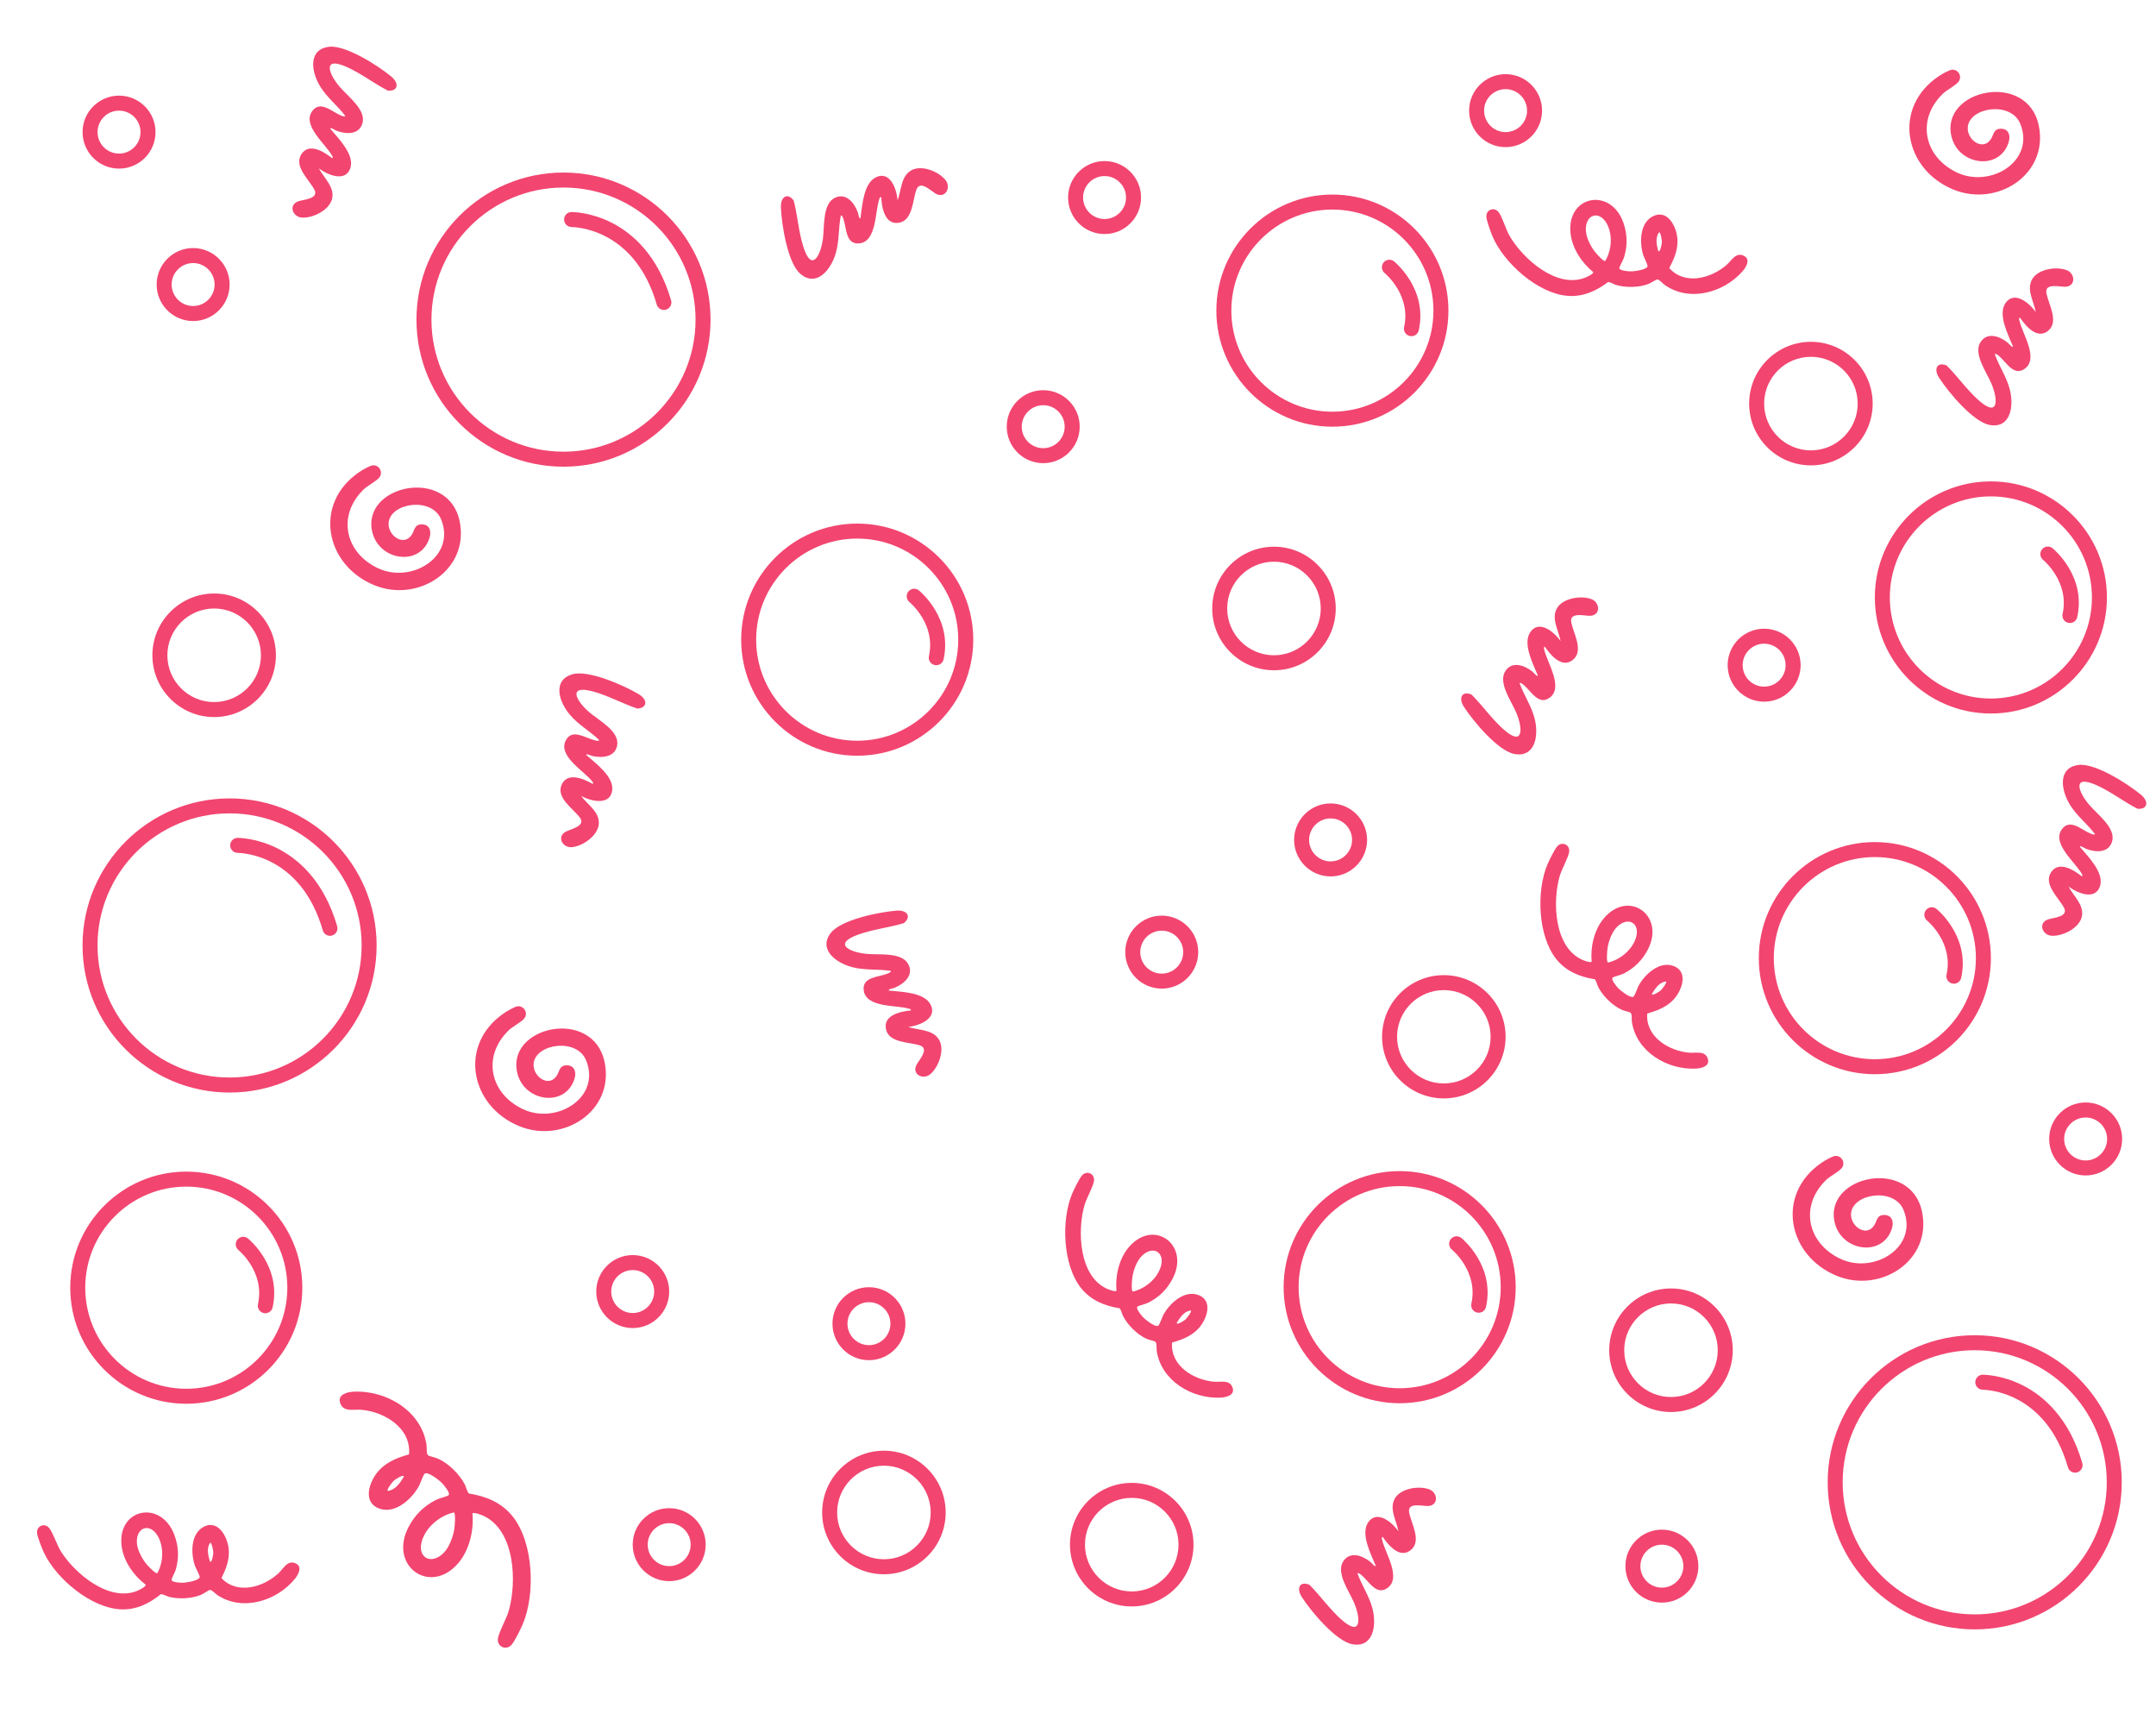<svg viewBox="0 0 753.81 599.15" version="1.1" xmlns="http://www.w3.org/2000/svg" id="Art">
  
  <defs>
    <style>
      .st0 {
        fill: #f24570;
      }
    </style>
  </defs>
  <path d="M729.21,410.88c-7.03,0-12.75-5.72-12.75-12.76s5.72-12.75,12.75-12.75,12.76,5.72,12.76,12.75-5.72,12.76-12.76,12.76ZM729.21,390.62c-4.14,0-7.51,3.37-7.51,7.51s3.37,7.51,7.51,7.51,7.51-3.37,7.51-7.51-3.37-7.51-7.51-7.51Z" class="st0"></path>
  <path d="M221.22,464.22c-7.03,0-12.75-5.72-12.75-12.76s5.72-12.75,12.75-12.75,12.76,5.72,12.76,12.75-5.72,12.76-12.76,12.76ZM221.22,443.95c-4.14,0-7.51,3.37-7.51,7.51s3.37,7.51,7.51,7.51,7.51-3.37,7.51-7.51-3.37-7.51-7.51-7.51Z" class="st0"></path>
  <path d="M41.62,58.94c-7.03,0-12.75-5.72-12.75-12.76s5.72-12.75,12.75-12.75,12.76,5.72,12.76,12.75-5.72,12.76-12.76,12.76ZM41.62,38.67c-4.14,0-7.51,3.37-7.51,7.51s3.37,7.51,7.51,7.51,7.51-3.37,7.51-7.51-3.37-7.51-7.51-7.51Z" class="st0"></path>
  <path d="M465.22,306.35c-7.03,0-12.75-5.72-12.75-12.76s5.72-12.75,12.75-12.75,12.76,5.72,12.76,12.75-5.72,12.76-12.76,12.76ZM465.22,286.08c-4.14,0-7.51,3.37-7.51,7.51s3.37,7.51,7.51,7.51,7.51-3.37,7.51-7.51-3.37-7.51-7.51-7.51Z" class="st0"></path>
  <path d="M364.74,161.9c-7.03,0-12.75-5.72-12.75-12.76s5.72-12.75,12.75-12.75,12.76,5.72,12.76,12.75-5.72,12.76-12.76,12.76ZM364.74,141.64c-4.14,0-7.51,3.37-7.51,7.51s3.37,7.51,7.51,7.51,7.51-3.37,7.51-7.51-3.37-7.51-7.51-7.51Z" class="st0"></path>
  <path d="M616.8,245.27c-7.03,0-12.75-5.72-12.75-12.76s5.72-12.75,12.75-12.75,12.76,5.72,12.76,12.75-5.72,12.76-12.76,12.76ZM616.8,225c-4.14,0-7.51,3.37-7.51,7.51s3.37,7.51,7.51,7.51,7.51-3.37,7.51-7.51-3.37-7.51-7.51-7.51Z" class="st0"></path>
  <path d="M526.4,51.43c-7.03,0-12.75-5.72-12.75-12.76s5.72-12.75,12.75-12.75,12.76,5.72,12.76,12.75-5.72,12.76-12.76,12.76ZM526.4,31.16c-4.14,0-7.51,3.37-7.51,7.51s3.37,7.51,7.51,7.51,7.51-3.37,7.51-7.51-3.37-7.51-7.51-7.51Z" class="st0"></path>
  <path d="M386.19,81.81c-7.03,0-12.75-5.72-12.75-12.76s5.72-12.75,12.75-12.75,12.76,5.72,12.76,12.75-5.72,12.76-12.76,12.76ZM386.19,61.54c-4.14,0-7.51,3.37-7.51,7.51s3.37,7.51,7.51,7.51,7.51-3.37,7.51-7.51-3.37-7.51-7.51-7.51Z" class="st0"></path>
  <path d="M67.52,112.22c-7.03,0-12.75-5.72-12.75-12.76s5.72-12.75,12.75-12.75,12.76,5.72,12.76,12.75-5.72,12.76-12.76,12.76ZM67.52,91.95c-4.14,0-7.51,3.37-7.51,7.51s3.37,7.51,7.51,7.51,7.51-3.37,7.51-7.51-3.37-7.51-7.51-7.51Z" class="st0"></path>
  <path d="M233.97,552.69c-7.03,0-12.75-5.72-12.75-12.76s5.72-12.75,12.75-12.75,12.76,5.72,12.76,12.75-5.72,12.76-12.76,12.76ZM233.97,532.42c-4.14,0-7.51,3.37-7.51,7.51s3.37,7.51,7.51,7.51,7.51-3.37,7.51-7.51-3.37-7.51-7.51-7.51Z" class="st0"></path>
  <path d="M309.04,550.28c-11.91,0-21.59-9.69-21.59-21.59s9.69-21.6,21.59-21.6,21.6,9.69,21.6,21.6-9.69,21.59-21.6,21.59ZM309.04,512.33c-9.02,0-16.35,7.34-16.35,16.36s7.34,16.35,16.35,16.35,16.36-7.34,16.36-16.35-7.34-16.36-16.36-16.36Z" class="st0"></path>
  <path d="M504.81,340.86c-11.91,0-21.59,9.66-21.59,21.54s9.69,21.55,21.59,21.55,21.6-9.67,21.6-21.55-9.69-21.54-21.6-21.54ZM504.81,378.72c-9.02,0-16.35-7.32-16.35-16.32s7.34-16.31,16.35-16.31,16.36,7.32,16.36,16.31-7.34,16.32-16.36,16.32Z" class="st0"></path>
  <path d="M633.15,162.67c-11.91,0-21.59-9.69-21.59-21.59s9.69-21.6,21.59-21.6,21.6,9.69,21.6,21.6-9.69,21.59-21.6,21.59ZM633.15,124.72c-9.02,0-16.35,7.34-16.35,16.36s7.34,16.35,16.35,16.35,16.36-7.34,16.36-16.35-7.34-16.36-16.36-16.36Z" class="st0"></path>
  <path d="M74.87,250.65c-11.91,0-21.59-9.69-21.59-21.59s9.69-21.6,21.59-21.6,21.6,9.69,21.6,21.6-9.69,21.59-21.6,21.59ZM74.87,212.7c-9.02,0-16.35,7.34-16.35,16.36s7.34,16.35,16.35,16.35,16.36-7.34,16.36-16.35-7.34-16.36-16.36-16.36Z" class="st0"></path>
  <path d="M584.24,493.57c-11.91,0-21.6-9.69-21.6-21.6s9.69-21.59,21.6-21.59,21.59,9.69,21.59,21.59-9.69,21.6-21.59,21.6ZM584.24,455.62c-9.02,0-16.36,7.34-16.36,16.35s7.34,16.36,16.36,16.36,16.35-7.34,16.35-16.36-7.34-16.35-16.35-16.35Z" class="st0"></path>
  <g>
    <path d="M197.02,163.13c-28.35,0-51.41-23.06-51.41-51.41s23.06-51.41,51.41-51.41,51.41,23.06,51.41,51.41-23.06,51.41-51.41,51.41ZM197.02,65.55c-25.46,0-46.17,20.71-46.17,46.17s20.71,46.17,46.17,46.17,46.17-20.71,46.17-46.17-20.71-46.17-46.17-46.17Z" class="st0"></path>
    <path d="M232.14,108.35c-1.14,0-2.19-.74-2.52-1.89-7.81-26.92-28.96-27.05-29.74-27.1h-.02c-1.44,0-2.61-1.16-2.63-2.6-.01-1.44,1.14-2.63,2.58-2.65.26.02,6.67-.04,14.18,3.8,6.85,3.51,16,11.05,20.65,27.09.4,1.39-.4,2.84-1.79,3.25-.24.07-.49.1-.73.1Z" class="st0"></path>
  </g>
  <g>
    <path d="M690.43,569.55c-28.35,0-51.41-23.06-51.41-51.41s23.06-51.41,51.41-51.41,51.41,23.06,51.41,51.41-23.06,51.41-51.41,51.41ZM690.43,471.97c-25.46,0-46.17,20.71-46.17,46.17s20.71,46.17,46.17,46.17,46.17-20.71,46.17-46.17-20.71-46.17-46.17-46.17Z" class="st0"></path>
    <path d="M725.54,514.77c-1.14,0-2.19-.74-2.52-1.89-7.81-26.92-28.96-27.05-29.74-27.1h-.02c-1.44,0-2.61-1.16-2.63-2.6-.01-1.44,1.14-2.63,2.58-2.65.26.02,6.67-.04,14.18,3.8,6.85,3.51,16,11.05,20.65,27.09.4,1.39-.4,2.84-1.79,3.25-.24.07-.49.1-.73.1Z" class="st0"></path>
  </g>
  <g>
    <path d="M465.85,149.15c-22.37,0-40.57-18.2-40.57-40.57s18.2-40.57,40.57-40.57,40.57,18.2,40.57,40.57-18.2,40.57-40.57,40.57ZM465.85,73.25c-19.48,0-35.33,15.85-35.33,35.33s15.85,35.33,35.33,35.33,35.33-15.85,35.33-35.33-15.85-35.33-35.33-35.33Z" class="st0"></path>
    <path d="M493.49,117.51c-.19,0-.38-.02-.57-.06-1.41-.31-2.31-1.71-1.99-3.12,2.45-11.09-6.44-18.58-6.82-18.89-1.11-.92-1.28-2.57-.36-3.69.92-1.12,2.56-1.29,3.68-.37.48.39,11.78,9.79,8.62,24.08-.27,1.22-1.35,2.06-2.56,2.06Z" class="st0"></path>
  </g>
  <g>
    <path d="M655.51,375.49c-22.37,0-40.57-18.2-40.57-40.57s18.2-40.57,40.57-40.57,40.57,18.2,40.57,40.57-18.2,40.57-40.57,40.57ZM655.51,299.59c-19.48,0-35.33,15.85-35.33,35.33s15.85,35.33,35.33,35.33,35.33-15.85,35.33-35.33-15.85-35.33-35.33-35.33Z" class="st0"></path>
    <path d="M683.14,343.85c-.19,0-.38-.02-.57-.06-1.41-.31-2.31-1.71-1.99-3.12,2.45-11.09-6.44-18.58-6.82-18.89-1.11-.92-1.28-2.57-.36-3.69.92-1.12,2.56-1.29,3.68-.37.48.39,11.78,9.79,8.62,24.08-.27,1.22-1.35,2.06-2.56,2.06Z" class="st0"></path>
  </g>
  <g>
    <path d="M696.08,249.41c-22.37,0-40.57-18.2-40.57-40.57s18.2-40.57,40.57-40.57,40.57,18.2,40.57,40.57-18.2,40.57-40.57,40.57ZM696.08,173.51c-19.48,0-35.33,15.85-35.33,35.33s15.85,35.33,35.33,35.33,35.33-15.85,35.33-35.33-15.85-35.33-35.33-35.33Z" class="st0"></path>
    <path d="M723.71,217.77c-.19,0-.38-.02-.57-.06-1.41-.31-2.31-1.71-1.99-3.12,2.45-11.09-6.44-18.58-6.82-18.89-1.11-.92-1.28-2.57-.36-3.69.92-1.12,2.56-1.29,3.68-.37.48.39,11.78,9.79,8.62,24.08-.27,1.22-1.35,2.06-2.56,2.06Z" class="st0"></path>
  </g>
  <g>
    <path d="M65.13,490.68c-22.37,0-40.57-18.2-40.57-40.57s18.2-40.57,40.57-40.57,40.57,18.2,40.57,40.57-18.2,40.57-40.57,40.57ZM65.13,414.78c-19.48,0-35.33,15.85-35.33,35.33s15.85,35.33,35.33,35.33,35.33-15.85,35.33-35.33-15.85-35.33-35.33-35.33Z" class="st0"></path>
    <path d="M92.76,459.04c-.19,0-.38-.02-.57-.06-1.41-.31-2.31-1.71-1.99-3.12,2.45-11.09-6.44-18.58-6.82-18.89-1.11-.92-1.28-2.57-.36-3.69.92-1.12,2.56-1.29,3.68-.37.48.39,11.78,9.79,8.62,24.08-.27,1.22-1.35,2.06-2.56,2.06Z" class="st0"></path>
  </g>
  <path d="M556.5,336.11c-.49-5.05.89-11.08,4.19-15.03,8.65-10.38,21.71-1.08,15.41,10.92-1.96,3.74-4.76,6.49-8.57,8.39-.78.39-3.32,1.01-3.69,1.33-.7.62,1.28,2.95,1.75,3.49.82.93,4.17,3.63,5.42,3.25.51-.15,1.45-3.05,1.84-3.79,2.1-3.94,7.12-8.66,11.96-7.11,5.91,1.89,3.19,9.03.03,12.15-2.51,2.48-5.58,3.62-8.9,4.57-.67,8.13,7.53,13.05,14.65,13.69,2.4.21,5.67-.88,6.56,2.27.69,2.44-2.27,3.19-4.09,3.29-10.08.54-20.95-5.86-22.5-16.39-.13-.9.13-2.6-.49-3.17-.16-.15-2.54-.76-3.15-1.04-3.19-1.47-6.5-4.77-8.11-7.88-.36-.7-.72-2.29-1.24-2.76-5.21-.82-9.97-2.75-13.38-6.96-6.5-8.03-7.09-23.89-3.15-33.18.6-1.42,2.47-5.21,3.39-6.27,1.66-1.88,4.45-.67,4.22,1.78-.18,1.85-2.63,6.19-3.31,8.51-2.61,8.98-1.97,24.89,7.84,29.31.5.22,3.04,1.24,3.31.63ZM562.2,336.46c4.23-.94,8.43-4.4,9.76-8.59,1.65-5.16-2.7-7.75-6.61-3.86-1.76,1.75-2.9,4.92-3.29,7.33-.12.76-.5,4.84.14,5.12ZM577.56,347.39c-.06.99,2.65-.84,2.99-1.11.47-.37,2.27-2.71,2-3.2-2.36.17-3.87,2.48-4.99,4.32Z" class="st0"></path>
  <path d="M557.04,95.08c-3.98-3.15-7.36-8.32-7.92-13.44-1.48-13.43,14.27-16.39,18.56-3.52,1.33,4.01,1.38,7.93.09,11.99-.26.83-1.58,3.09-1.6,3.58-.04.93,3.01,1.13,3.73,1.16,1.24.06,5.5-.49,6.11-1.65.25-.47-1.19-3.16-1.45-3.95-1.38-4.24-1.3-11.14,3.17-13.55,5.46-2.94,8.72,3.96,8.78,8.41.05,3.53-1.26,6.54-2.88,9.58,5.39,6.12,14.62,3.63,20.02-1.06,1.82-1.58,3.3-4.69,6.18-3.15,2.24,1.2.73,3.85-.47,5.22-6.61,7.64-18.75,11.03-27.41,4.84-.74-.53-1.78-1.9-2.62-1.85-.22.01-2.31,1.3-2.94,1.55-3.27,1.28-7.95,1.37-11.3.38-.76-.22-2.15-1.07-2.85-1.03-4.2,3.18-8.9,5.28-14.3,4.81-10.3-.89-22.13-11.46-26.09-20.74-.6-1.41-2.04-5.39-2.16-6.79-.21-2.5,2.6-3.68,4.21-1.8,1.21,1.41,2.63,6.19,3.84,8.28,4.66,8.11,16.56,18.68,26.55,14.68.51-.2,3-1.33,2.75-1.95ZM561.24,91.22c2.26-3.7,2.67-9.12.58-12.99-2.58-4.77-7.46-3.43-7.36,2.09.04,2.48,1.53,5.5,3,7.46.46.62,3.14,3.72,3.78,3.45ZM579.78,87.74c.67.73,1.23-2.49,1.27-2.92.06-.6-.38-3.52-.92-3.66-1.51,1.82-.9,4.51-.35,6.59Z" class="st0"></path>
  <path d="M165.17,529.07c.56,5.75-1.02,12.61-4.77,17.12-9.85,11.82-24.72,1.23-17.55-12.44,2.24-4.26,5.42-7.39,9.76-9.55.89-.44,3.78-1.15,4.2-1.52.8-.71-1.46-3.36-1.99-3.97-.93-1.06-4.74-4.13-6.18-3.7-.58.17-1.65,3.48-2.1,4.31-2.39,4.49-8.11,9.86-13.62,8.1-6.73-2.16-3.63-10.28-.03-13.84,2.85-2.83,6.36-4.13,10.13-5.21.77-9.26-8.57-14.86-16.68-15.58-2.73-.24-6.46,1-7.47-2.58-.78-2.78,2.58-3.63,4.65-3.74,11.48-.61,23.86,6.67,25.62,18.66.15,1.03-.15,2.96.55,3.61.19.17,2.9.87,3.59,1.19,3.63,1.67,7.4,5.44,9.24,8.97.42.8.82,2.61,1.41,3.15,5.93.93,11.36,3.13,15.24,7.93,7.41,9.15,8.08,27.21,3.59,37.78-.68,1.61-2.81,5.94-3.87,7.14-1.89,2.14-5.07.77-4.81-2.03.2-2.1,3-7.05,3.76-9.69,2.97-10.23,2.24-28.34-8.93-33.38-.57-.26-3.46-1.41-3.77-.71ZM158.68,528.67c-4.82,1.07-9.6,5.01-11.12,9.78-1.88,5.88,3.08,8.83,7.53,4.39,2-2,3.3-5.6,3.75-8.35.14-.87.57-5.51-.16-5.83ZM141.19,516.21c.07-1.13-3.01.96-3.4,1.27-.53.42-2.59,3.09-2.28,3.65,2.69-.2,4.41-2.82,5.68-4.92Z" class="st0"></path>
  <path d="M308.07,68.89c-.48-.09-.53.36-.66.74-1.48,4.27-.87,14.77-6.89,15.43-4.92.54-4.46-5.26-5.64-8.54-.09-.25-.52-1.48-.9-1.16-.88,4.49-.49,8.82-1.81,13.28-1.77,5.98-6.88,11.82-12.39,7.04-4.39-3.81-6.52-17.14-6.75-23.2-.14-3.74,2.33-5.27,4.48-2.37,1.35,5.27,1.73,11.05,3.38,16.22,2.86,8.96,5.99,3.21,6.82-2.81.6-4.38-.21-12.4,4.32-14.44,3.68-1.66,6.53,1.53,7.89,5.13.09.25.48,2.63.91,2.08.66-4.57,1.12-12.32,5.5-14.36,4.7-2.19,7.14,3.7,7.49,8.12,1.39-3.73,1.16-8.54,4.89-10.56,3.48-1.89,9.28.33,11.83,3.4,2.15,2.59,0,6.71-3.39,4.81-1.61-.91-5.45-4.9-6.74-1.41-1.38,3.72-1.24,11-6.38,11.61-4.55.54-5.69-4.91-5.94-9Z" class="st0"></path>
  <path d="M483.42,537.24c-.46.17-.27.58-.19.97.92,4.42,6.82,13.13,1.99,16.78-3.95,2.98-6.52-2.23-9.22-4.44-.2-.17-1.21-1-1.37-.53,1.54,4.31,4.1,7.83,5.25,12.33,1.54,6.04.15,13.68-7.03,12.39-5.73-1.03-14.38-11.38-17.68-16.46-2.04-3.14-.7-5.72,2.63-4.33,3.86,3.84,7.15,8.6,11.21,12.19,7.04,6.23,6.79-.31,4.42-5.91-1.73-4.07-6.53-10.55-3.69-14.62,2.31-3.31,6.39-2.03,9.41.36.21.17,1.76,2.01,1.84,1.32-1.77-4.26-5.35-11.15-2.63-15.15,2.92-4.29,8.03-.48,10.59,3.14-.72-3.91-3.38-7.92-1.21-11.57,2.02-3.4,8.14-4.47,11.9-3.14,3.17,1.13,3.44,5.77-.45,5.86-1.84.05-7.19-1.42-6.51,2.24.72,3.9,4.58,10.08.47,13.24-3.63,2.8-7.4-1.3-9.72-4.69Z" class="st0"></path>
  <path d="M706.24,111.05c-.46.17-.27.58-.19.97.92,4.42,6.82,13.13,1.99,16.78-3.95,2.98-6.52-2.23-9.22-4.44-.2-.17-1.21-1-1.37-.53,1.54,4.31,4.1,7.83,5.25,12.33,1.54,6.04.15,13.68-7.03,12.39-5.73-1.03-14.38-11.38-17.68-16.46-2.04-3.14-.7-5.72,2.63-4.33,3.86,3.84,7.15,8.6,11.21,12.19,7.04,6.23,6.79-.31,4.42-5.91-1.73-4.07-6.53-10.55-3.69-14.62,2.31-3.31,6.39-2.03,9.41.36.21.17,1.76,2.01,1.84,1.32-1.77-4.26-5.35-11.15-2.63-15.15,2.92-4.29,8.03-.48,10.59,3.14-.72-3.91-3.38-7.92-1.21-11.57,2.02-3.4,8.14-4.47,11.9-3.14,3.17,1.13,3.44,5.77-.45,5.86-1.84.05-7.19-1.42-6.51,2.24.72,3.9,4.58,10.08.47,13.24-3.63,2.8-7.4-1.3-9.72-4.69Z" class="st0"></path>
  <path d="M727.9,306.33c.39-.3.09-.64-.11-.99-2.21-3.94-10.45-10.47-6.94-15.4,2.87-4.03,6.89.17,10.13,1.47.25.1,1.45.59,1.46.1-2.77-3.65-6.26-6.23-8.71-10.19-3.28-5.3-4.25-13,2.99-13.93,5.77-.74,17.14,6.53,21.81,10.39,2.89,2.38,2.39,5.25-1.21,4.92-4.83-2.5-9.4-6.06-14.36-8.26-8.59-3.82-6.39,2.34-2.44,6.96,2.87,3.36,9.4,8.1,7.91,12.83-1.21,3.85-5.49,3.86-9.08,2.48-.25-.1-2.29-1.39-2.15-.7,2.97,3.53,8.46,9.03,7.06,13.66-1.5,4.96-7.51,2.87-11.05.19,1.86,3.52,5.6,6.54,4.63,10.67-.91,3.85-6.42,6.71-10.41,6.57-3.36-.12-5.01-4.47-1.34-5.73,1.74-.6,7.28-.81,5.54-4.1-1.86-3.51-7.39-8.24-4.42-12.49,2.63-3.76,7.45-.98,10.68,1.55Z" class="st0"></path>
  <path d="M116.16,55.3c.39-.3.09-.64-.11-.99-2.21-3.94-10.45-10.47-6.94-15.4,2.87-4.03,6.89.17,10.13,1.47.25.1,1.45.59,1.46.1-2.77-3.65-6.26-6.23-8.71-10.19-3.28-5.3-4.25-13,2.99-13.93,5.77-.74,17.14,6.53,21.81,10.39,2.89,2.38,2.39,5.25-1.21,4.92-4.83-2.5-9.4-6.06-14.36-8.26-8.59-3.82-6.39,2.34-2.44,6.96,2.87,3.36,9.4,8.1,7.91,12.83-1.21,3.85-5.49,3.86-9.08,2.48-.25-.1-2.29-1.39-2.15-.7,2.97,3.53,8.46,9.03,7.06,13.66-1.5,4.96-7.51,2.87-11.05.19,1.86,3.52,5.6,6.54,4.63,10.67-.91,3.85-6.42,6.71-10.41,6.57-3.36-.12-5.01-4.47-1.34-5.73,1.74-.6,7.28-.81,5.54-4.1-1.86-3.51-7.39-8.24-4.42-12.49,2.63-3.76,7.45-.98,10.68,1.55Z" class="st0"></path>
  <path d="M177.73,360.27c-9.28,9.15-6.34,22.01,5.05,27.41,11.74,5.58,27.43-3.99,22.15-17.02-3.23-7.98-17.58-5.86-18.35,1.02-.51,4.57,5.4,8.78,8.18,4.17.71-1.18.92-3.12,2.61-3.4,3.27-.53,4.36,2,3.45,4.78-3.26,9.97-17.52,7.92-19.95-2.12-3.99-16.48,26.59-23.08,30.53-3.8,3.48,17.04-14.51,28.55-29.74,22.38-17.36-7.03-21.55-28.62-5.33-39.61.97-.66,3.72-2.29,4.78-2.34,2.16-.11,3.62,2.36,2.22,4.22-.98,1.3-4.12,2.84-5.61,4.3Z" class="st0"></path>
  <path d="M127.04,171.18c-9.28,9.15-6.34,22.01,5.05,27.41,11.74,5.58,27.43-3.99,22.15-17.02-3.23-7.98-17.58-5.86-18.35,1.02-.51,4.57,5.4,8.78,8.18,4.17.71-1.18.92-3.12,2.61-3.4,3.27-.53,4.36,2,3.45,4.78-3.26,9.97-17.52,7.92-19.95-2.12-3.99-16.48,26.59-23.08,30.53-3.8,3.48,17.04-14.51,28.55-29.74,22.38-17.36-7.03-21.55-28.62-5.33-39.61.97-.66,3.72-2.29,4.78-2.34,2.16-.11,3.62,2.36,2.22,4.22-.98,1.3-4.12,2.84-5.61,4.3Z" class="st0"></path>
  <path d="M679.16,32.89c-9.28,9.15-6.34,22.01,5.05,27.41,11.74,5.58,27.43-3.99,22.15-17.02-3.23-7.98-17.58-5.86-18.35,1.02-.51,4.57,5.4,8.78,8.18,4.17.71-1.18.92-3.12,2.61-3.4,3.27-.53,4.36,2,3.45,4.78-3.26,9.97-17.52,7.92-19.95-2.12-3.99-16.48,26.59-23.08,30.53-3.8,3.48,17.04-14.51,28.55-29.74,22.38-17.36-7.03-21.55-28.62-5.33-39.61.97-.66,3.72-2.29,4.78-2.34,2.16-.11,3.62,2.36,2.22,4.22-.98,1.3-4.12,2.84-5.61,4.3Z" class="st0"></path>
  <path d="M638.35,412.58c-9.28,9.15-6.34,22.01,5.05,27.41,11.74,5.58,27.43-3.99,22.15-17.02-3.23-7.98-17.58-5.86-18.35,1.02-.51,4.57,5.4,8.78,8.18,4.17.71-1.18.92-3.12,2.61-3.4,3.27-.53,4.36,2,3.45,4.78-3.26,9.97-17.52,7.92-19.95-2.12-3.99-16.48,26.59-23.08,30.53-3.8,3.48,17.04-14.51,28.55-29.74,22.38-17.36-7.03-21.55-28.62-5.33-39.61.97-.66,3.72-2.29,4.78-2.34,2.16-.11,3.62,2.36,2.22,4.22-.98,1.3-4.12,2.84-5.61,4.3Z" class="st0"></path>
  <path d="M581.05,560.2c-7.03,0-12.75-5.72-12.75-12.76s5.72-12.75,12.75-12.75,12.76,5.72,12.76,12.75-5.72,12.76-12.76,12.76ZM581.05,539.94c-4.14,0-7.51,3.37-7.51,7.51s3.37,7.51,7.51,7.51,7.51-3.37,7.51-7.51-3.37-7.51-7.51-7.51Z" class="st0"></path>
  <path d="M303.81,475.45c-7.03,0-12.75-5.72-12.75-12.76s5.72-12.75,12.75-12.75,12.76,5.72,12.76,12.75-5.72,12.76-12.76,12.76ZM303.81,455.18c-4.14,0-7.51,3.37-7.51,7.51s3.37,7.51,7.51,7.51,7.51-3.37,7.51-7.51-3.37-7.51-7.51-7.51Z" class="st0"></path>
  <path d="M406.18,345.57c-7.03,0-12.75-5.72-12.75-12.76s5.72-12.75,12.75-12.75,12.76,5.72,12.76,12.75-5.72,12.76-12.76,12.76ZM406.18,325.31c-4.14,0-7.51,3.37-7.51,7.51s3.37,7.51,7.51,7.51,7.51-3.37,7.51-7.51-3.37-7.51-7.51-7.51Z" class="st0"></path>
  <path d="M445.42,234.29c-11.91,0-21.59-9.69-21.59-21.59s9.69-21.6,21.59-21.6,21.6,9.69,21.6,21.6-9.69,21.59-21.6,21.59ZM445.42,196.34c-9.02,0-16.35,7.34-16.35,16.36s7.34,16.35,16.35,16.35,16.36-7.34,16.36-16.35-7.34-16.36-16.36-16.36Z" class="st0"></path>
  <path d="M395.7,561.53c-11.91,0-21.6-9.69-21.6-21.6s9.69-21.59,21.6-21.59,21.59,9.69,21.59,21.59-9.69,21.6-21.59,21.6ZM395.7,523.58c-9.02,0-16.36,7.34-16.36,16.35s7.34,16.36,16.36,16.36,16.35-7.34,16.35-16.36-7.34-16.35-16.35-16.35Z" class="st0"></path>
  <g>
    <path d="M80.27,381.9c-28.35,0-51.41-23.06-51.41-51.41s23.06-51.41,51.41-51.41,51.41,23.06,51.41,51.41-23.06,51.41-51.41,51.41ZM80.27,284.31c-25.46,0-46.17,20.71-46.17,46.17s20.71,46.17,46.17,46.17,46.17-20.71,46.17-46.17-20.71-46.17-46.17-46.17Z" class="st0"></path>
    <path d="M115.39,327.11c-1.14,0-2.19-.74-2.52-1.89-7.81-26.92-28.96-27.05-29.74-27.1h-.02c-1.44,0-2.61-1.16-2.63-2.6-.01-1.44,1.14-2.63,2.58-2.65.26.02,6.67-.04,14.18,3.8,6.85,3.51,16,11.05,20.65,27.09.4,1.39-.4,2.84-1.79,3.25-.24.07-.49.1-.73.1Z" class="st0"></path>
  </g>
  <g>
    <path d="M299.71,264.16c-22.37,0-40.57-18.2-40.57-40.57s18.2-40.57,40.57-40.57,40.57,18.2,40.57,40.57-18.2,40.57-40.57,40.57ZM299.71,188.26c-19.48,0-35.33,15.85-35.33,35.33s15.85,35.33,35.33,35.33,35.33-15.85,35.33-35.33-15.85-35.33-35.33-35.33Z" class="st0"></path>
    <path d="M327.35,232.52c-.19,0-.38-.02-.57-.06-1.41-.31-2.31-1.71-1.99-3.12,2.45-11.09-6.44-18.58-6.82-18.89-1.11-.92-1.28-2.57-.36-3.69.92-1.12,2.56-1.29,3.68-.37.48.39,11.78,9.79,8.62,24.08-.27,1.22-1.35,2.06-2.56,2.06Z" class="st0"></path>
  </g>
  <g>
    <path d="M489.37,490.5c-22.37,0-40.57-18.2-40.57-40.57s18.2-40.57,40.57-40.57,40.57,18.2,40.57,40.57-18.2,40.57-40.57,40.57ZM489.37,414.6c-19.48,0-35.33,15.85-35.33,35.33s15.85,35.33,35.33,35.33,35.33-15.85,35.33-35.33-15.85-35.33-35.33-35.33Z" class="st0"></path>
    <path d="M517,458.86c-.19,0-.38-.02-.57-.06-1.41-.31-2.31-1.71-1.99-3.12,2.45-11.09-6.44-18.58-6.82-18.89-1.11-.92-1.28-2.57-.36-3.69.92-1.12,2.56-1.29,3.68-.37.48.39,11.78,9.79,8.62,24.08-.27,1.22-1.35,2.06-2.56,2.06Z" class="st0"></path>
  </g>
  <path d="M390.36,451.12c-.49-5.05.89-11.08,4.19-15.03,8.65-10.38,21.71-1.08,15.41,10.92-1.96,3.74-4.76,6.49-8.57,8.39-.78.39-3.32,1.01-3.69,1.33-.7.62,1.28,2.95,1.75,3.49.82.93,4.17,3.63,5.42,3.25.51-.15,1.45-3.05,1.84-3.79,2.1-3.94,7.12-8.66,11.96-7.11,5.91,1.89,3.19,9.03.03,12.15-2.51,2.48-5.58,3.62-8.9,4.57-.67,8.13,7.53,13.05,14.65,13.69,2.4.21,5.67-.88,6.56,2.27.69,2.44-2.27,3.19-4.09,3.29-10.08.54-20.95-5.86-22.5-16.39-.13-.9.13-2.6-.49-3.17-.16-.15-2.54-.76-3.15-1.04-3.19-1.47-6.5-4.77-8.11-7.88-.36-.7-.72-2.29-1.24-2.76-5.21-.82-9.97-2.75-13.38-6.96-6.5-8.03-7.09-23.89-3.15-33.18.6-1.42,2.47-5.21,3.39-6.27,1.66-1.88,4.45-.67,4.22,1.78-.18,1.85-2.63,6.19-3.31,8.51-2.61,8.98-1.97,24.89,7.84,29.31.5.22,3.04,1.24,3.31.63ZM396.06,451.47c4.23-.94,8.43-4.4,9.76-8.59,1.65-5.16-2.7-7.75-6.61-3.86-1.76,1.75-2.9,4.92-3.29,7.33-.12.76-.5,4.84.14,5.12ZM411.42,462.4c-.06.99,2.65-.84,2.99-1.11.47-.37,2.27-2.71,2-3.2-2.36.17-3.87,2.48-4.99,4.32Z" class="st0"></path>
  <path d="M50.93,553.91c-4.08-3.01-7.63-8.07-8.37-13.17-1.92-13.37,13.72-16.85,18.43-4.14,1.47,3.96,1.64,7.88.49,11.98-.23.84-1.47,3.14-1.48,3.63,0,.94,3.05,1.03,3.76,1.04,1.24.02,5.48-.67,6.05-1.85.23-.48-1.3-3.12-1.58-3.9-1.52-4.2-1.67-11.09,2.72-13.65,5.36-3.12,8.84,3.67,9.05,8.11.17,3.52-1.04,6.57-2.56,9.67,5.59,5.94,14.74,3.14,19.97-1.73,1.76-1.64,3.14-4.8,6.07-3.36,2.28,1.12.85,3.82-.29,5.24-6.35,7.85-18.37,11.65-27.23,5.75-.76-.51-1.84-1.84-2.68-1.76-.22.02-2.27,1.38-2.89,1.65-3.23,1.39-7.9,1.64-11.28.76-.77-.2-2.19-1-2.88-.93-4.09,3.32-8.72,5.57-14.13,5.29-10.32-.54-22.5-10.72-26.76-19.86-.65-1.39-2.22-5.32-2.38-6.72-.29-2.49,2.48-3.76,4.15-1.94,1.25,1.37,2.84,6.1,4.11,8.15,4.93,7.95,17.18,18.12,27.03,13.79.5-.22,2.95-1.43,2.68-2.04ZM55,549.91c2.13-3.77,2.37-9.21.15-13-2.73-4.68-7.57-3.18-7.29,2.33.13,2.48,1.71,5.45,3.24,7.35.49.6,3.26,3.61,3.9,3.32ZM73.41,545.82c.7.71,1.15-2.53,1.17-2.96.04-.6-.49-3.51-1.04-3.63-1.45,1.87-.75,4.53-.13,6.6Z" class="st0"></path>
  <path d="M318.47,353.19c.07-.48-.38-.52-.76-.63-4.33-1.3-14.79-.26-15.7-6.25-.74-4.89,5.07-4.67,8.3-5.99.25-.1,1.46-.58,1.12-.95-4.53-.7-8.83-.13-13.34-1.27-6.04-1.53-12.09-6.39-7.54-12.09,3.63-4.54,16.86-7.22,22.9-7.7,3.73-.3,5.36,2.12,2.55,4.38-5.21,1.56-10.97,2.18-16.06,4.04-8.83,3.22-2.97,6.12,3.09,6.7,4.4.42,12.38-.71,14.61,3.73,1.81,3.61-1.26,6.59-4.8,8.1-.24.1-2.61.59-2.04.99,4.59.48,12.36.61,14.57,4.91,2.38,4.61-3.41,7.28-7.81,7.81,3.78,1.23,8.58.81,10.75,4.45,2.03,3.4.05,9.29-2.92,11.96-2.5,2.25-6.71.27-4.94-3.19.84-1.64,4.67-5.64,1.13-6.79-3.78-1.23-11.04-.78-11.86-5.9-.73-4.53,4.67-5.89,8.75-6.31Z" class="st0"></path>
  <path d="M207.25,274.01c.34-.35-.01-.64-.26-.96-2.78-3.56-11.93-8.75-9.21-14.16,2.22-4.42,6.84-.89,10.24-.1.26.06,1.53.37,1.46-.13-3.29-3.18-7.14-5.2-10.16-8.74-4.05-4.74-6.18-12.2.82-14.23,5.59-1.61,17.93,3.84,23.14,6.94,3.22,1.91,3.16,4.82-.45,5.05-5.16-1.73-10.22-4.55-15.45-5.97-9.07-2.47-5.96,3.28-1.35,7.25,3.35,2.88,10.52,6.57,9.77,11.48-.61,3.99-4.83,4.65-8.59,3.84-.26-.06-2.47-1.02-2.24-.37,3.47,3.04,9.74,7.63,9.07,12.42-.72,5.14-6.99,3.98-10.89,1.87,2.38,3.19,6.54,5.61,6.21,9.84-.31,3.95-5.32,7.61-9.28,8.08-3.34.39-5.63-3.65-2.19-5.45,1.63-.86,7.07-1.91,4.85-4.89-2.37-3.18-8.57-7.02-6.28-11.67,2.02-4.12,7.22-2.11,10.79-.1Z" class="st0"></path>
  <path d="M540.1,226.06c-.46.17-.27.58-.19.97.92,4.42,6.82,13.13,1.99,16.78-3.95,2.98-6.52-2.23-9.22-4.44-.2-.17-1.21-1-1.37-.53,1.54,4.31,4.1,7.83,5.25,12.33,1.54,6.04.15,13.68-7.03,12.39-5.73-1.03-14.38-11.38-17.68-16.46-2.04-3.14-.7-5.72,2.63-4.33,3.86,3.84,7.15,8.6,11.21,12.19,7.04,6.23,6.79-.31,4.42-5.91-1.73-4.07-6.53-10.55-3.69-14.62,2.31-3.31,6.39-2.03,9.41.36.21.17,1.76,2.01,1.84,1.32-1.77-4.26-5.35-11.15-2.63-15.15,2.92-4.29,8.03-.48,10.59,3.14-.72-3.91-3.38-7.92-1.21-11.57,2.02-3.4,8.14-4.47,11.9-3.14,3.17,1.13,3.44,5.77-.45,5.86-1.84.05-7.19-1.42-6.51,2.24.72,3.9,4.58,10.08.47,13.24-3.63,2.8-7.4-1.3-9.72-4.69Z" class="st0"></path>
</svg>